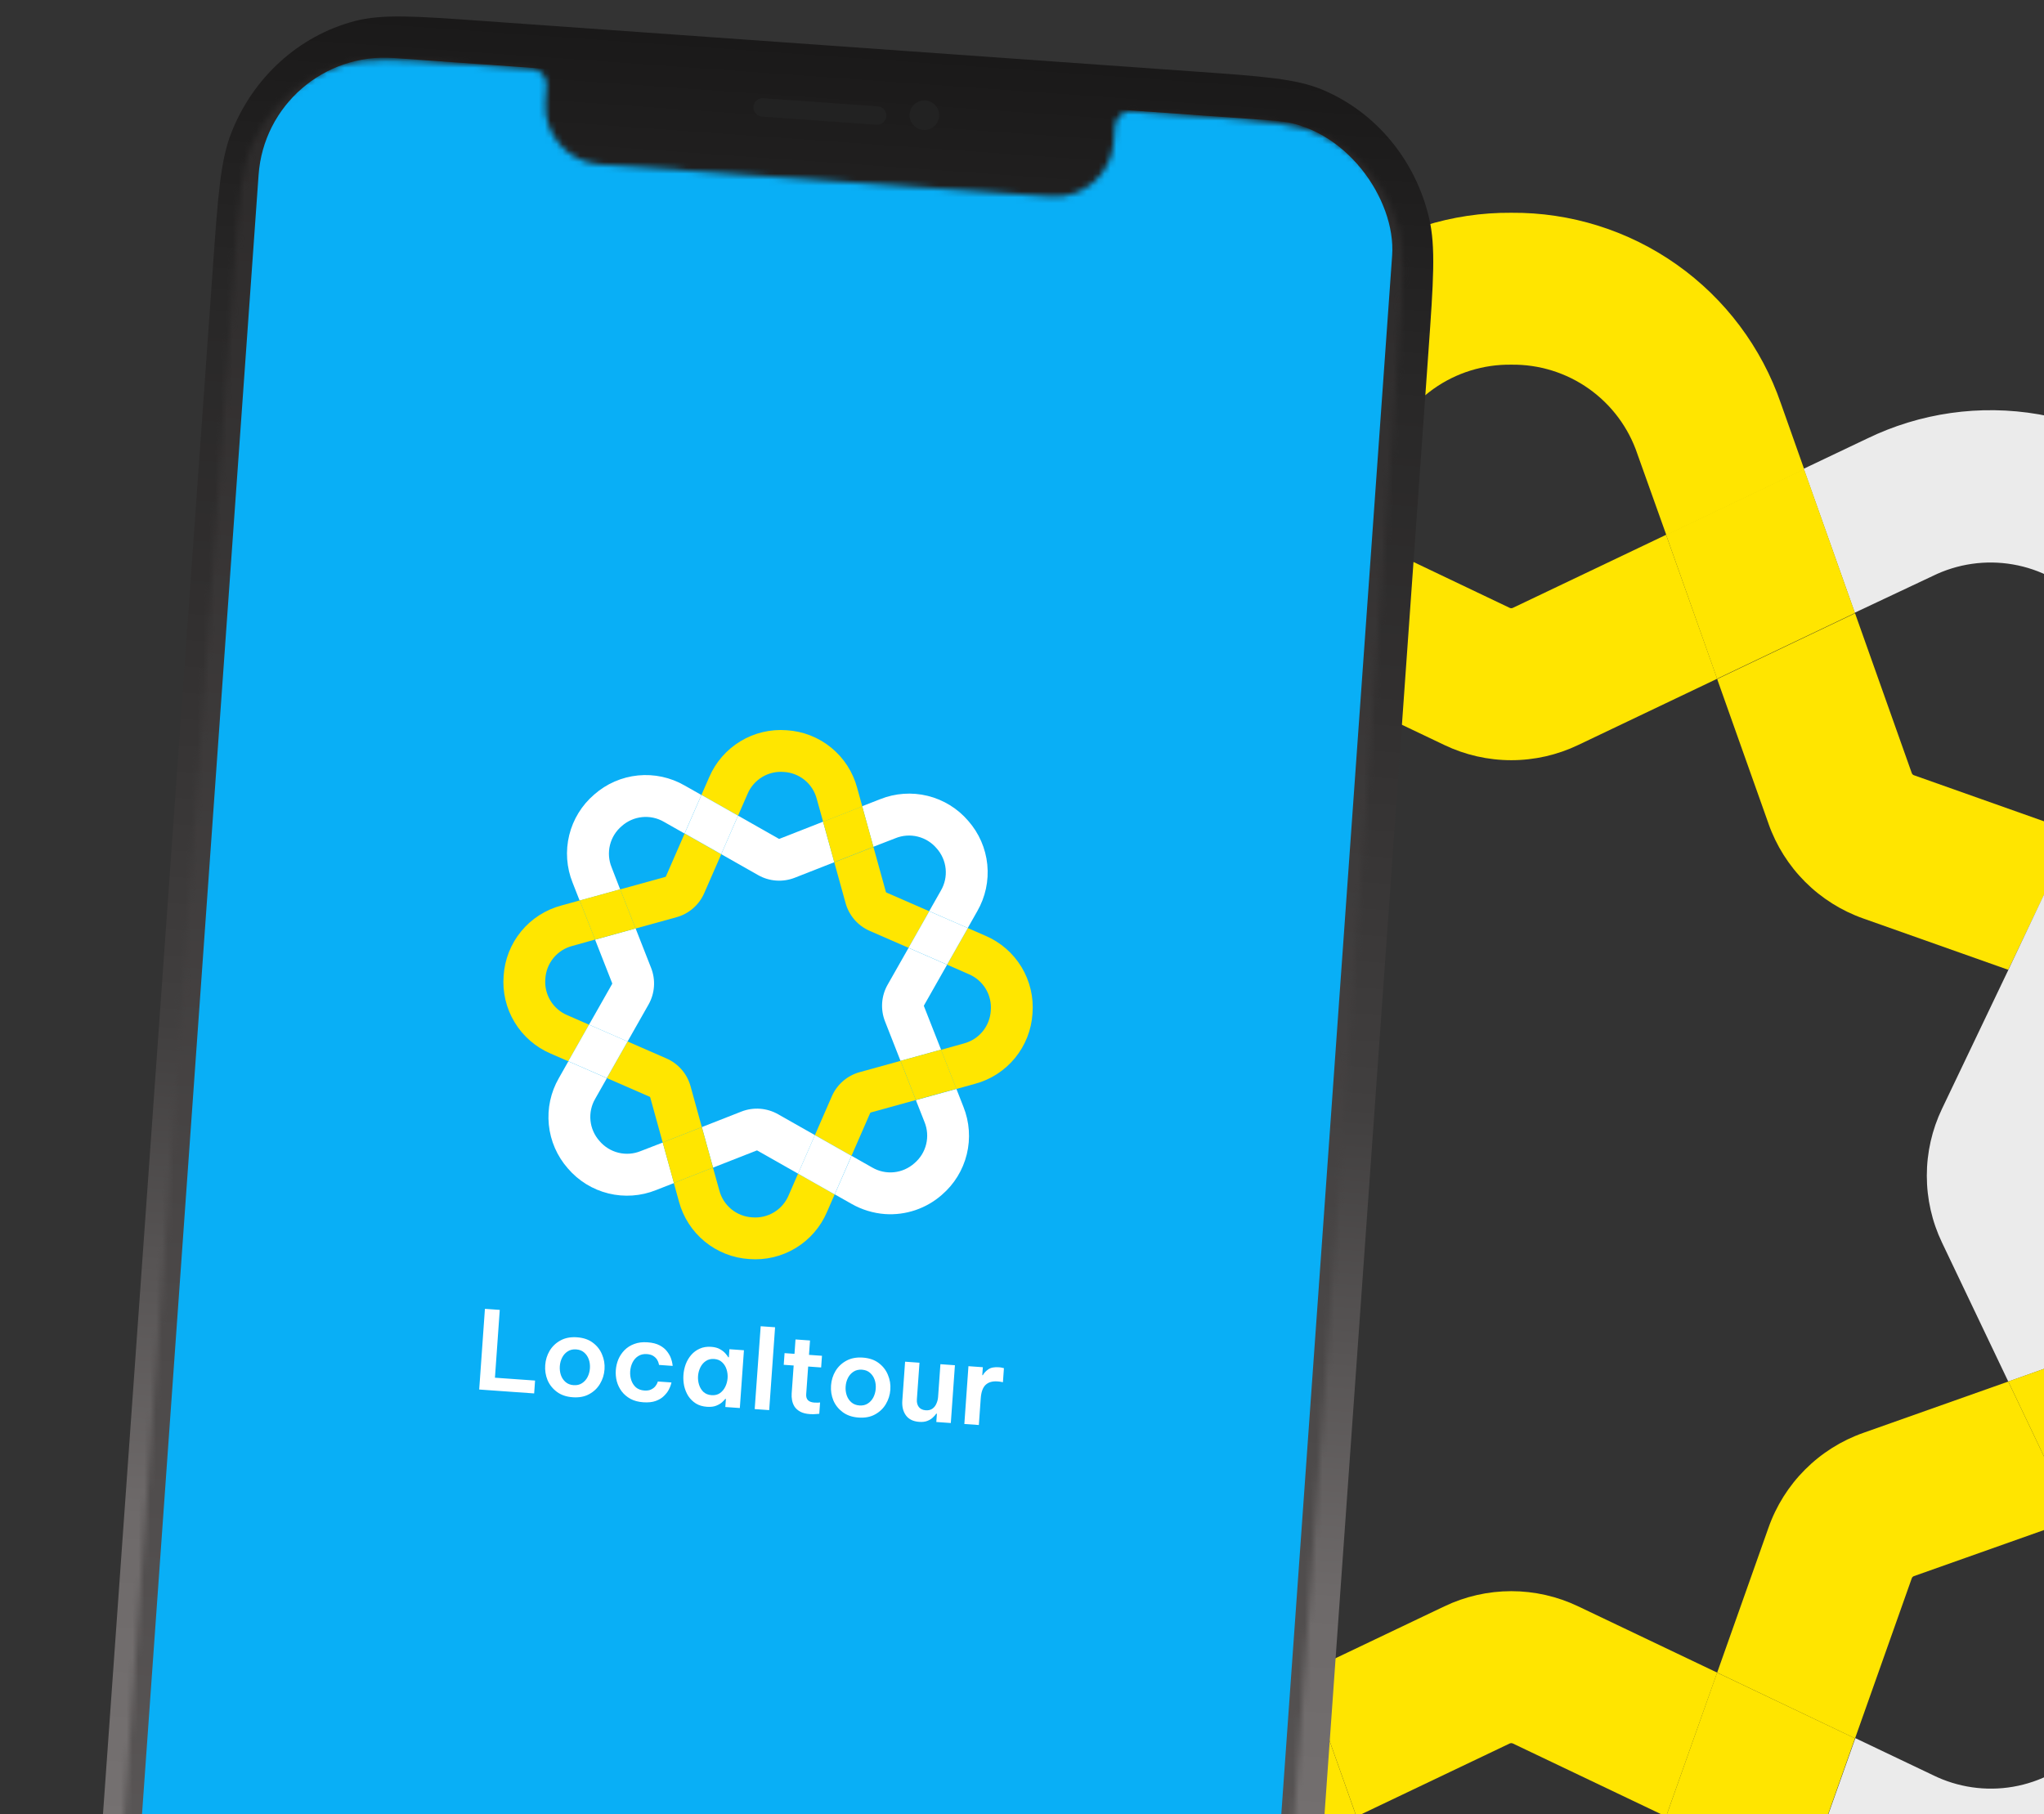 <svg width="347" height="308" viewBox="0 0 347 308" fill="none" xmlns="http://www.w3.org/2000/svg">
<rect x="0" y="0" width="347" height="308" fill="#333333" stroke="none"/>
<g clip-path="url(#clip0_57167_1869)">
<path d="M196.812 243.29L172.188 234.57L161.024 257.979L188.203 267.608C188.288 267.638 188.364 267.687 188.428 267.751C188.492 267.814 188.541 267.891 188.571 267.976L198.2 295.155L221.609 283.991L212.889 259.367C211.58 255.657 209.456 252.287 206.674 249.505C203.892 246.723 200.522 244.599 196.812 243.29Z" fill="#FFE500"/>
<path d="M235.143 77.109C236.64 72.633 239.522 68.748 243.372 66.017C247.223 63.286 251.842 61.851 256.562 61.917C261.282 61.851 265.9 63.286 269.751 66.017C273.601 68.748 276.483 72.633 277.981 77.109L282.893 90.865L306.302 79.701L302.335 68.5C299.061 58.987 292.88 50.744 284.667 44.935C276.453 39.126 266.622 36.044 256.562 36.126C246.517 36.048 236.701 39.125 228.498 44.922C220.295 50.719 214.118 58.945 210.838 68.439L206.871 79.639L230.279 90.803L235.143 77.109Z" fill="#FFE500"/>
<path d="M300.234 259.367L291.514 283.991L314.923 295.155L324.551 267.976C324.582 267.891 324.631 267.814 324.695 267.751C324.758 267.687 324.835 267.638 324.92 267.608L352.099 257.979L340.935 234.57L316.311 243.29C312.6 244.599 309.231 246.723 306.449 249.505C303.667 252.287 301.543 255.657 300.234 259.367Z" fill="#FFE500"/>
<path d="M133.992 221.036C129.527 219.528 125.656 216.642 122.937 212.793C120.218 208.943 118.791 204.33 118.862 199.618C118.791 194.905 120.218 190.292 122.937 186.443C125.656 182.593 129.527 179.707 133.992 178.199L147.748 173.286L136.584 149.877L125.383 153.844C115.89 157.126 107.666 163.304 101.869 171.507C96.072 179.709 92.995 189.524 93.07 199.568C92.979 209.625 96.049 219.456 101.847 227.674C107.645 235.892 115.878 242.08 125.383 245.366L136.584 249.333L147.748 225.925L133.992 221.036Z" fill="#FFE500"/>
<path d="M212.889 139.868L221.609 115.305L198.2 104.129L188.571 131.308C188.541 131.393 188.492 131.469 188.428 131.533C188.364 131.597 188.288 131.646 188.203 131.676L161.024 141.305L172.188 164.714L196.812 155.994C200.527 154.679 203.9 152.548 206.683 149.758C209.465 146.967 211.586 143.587 212.889 139.868Z" fill="#FFE500"/>
<path d="M300.234 139.868C301.543 143.578 303.667 146.948 306.449 149.73C309.231 152.512 312.6 154.635 316.311 155.945L340.935 164.664L352.099 141.256L324.92 131.627C324.835 131.597 324.758 131.548 324.695 131.484C324.631 131.42 324.582 131.343 324.551 131.259L314.923 104.129L291.514 115.293L300.234 139.856V139.868Z" fill="#FFE500"/>
<path d="M256.562 270.162C252.63 270.164 248.748 271.045 245.201 272.741L221.608 283.991L230.279 308.431L256.291 296.027C256.376 295.987 256.468 295.967 256.562 295.967C256.655 295.967 256.747 295.987 256.832 296.027L282.844 308.431L291.515 283.991L267.922 272.741C264.375 271.045 260.493 270.164 256.562 270.162Z" fill="#FFE500"/>
<path d="M183.438 188.257L172.188 164.665L147.748 173.335L160.152 199.348C160.189 199.433 160.208 199.525 160.208 199.618C160.208 199.711 160.189 199.803 160.152 199.888L147.748 225.9L172.188 234.571L183.438 210.978C185.136 207.432 186.017 203.55 186.017 199.618C186.017 195.686 185.136 191.804 183.438 188.257Z" fill="#EBEBEB"/>
<path d="M267.922 126.494L291.515 115.244L282.844 90.804L256.832 103.208C256.747 103.248 256.655 103.268 256.562 103.268C256.468 103.268 256.376 103.248 256.291 103.208L230.279 90.804L221.608 115.244L245.201 126.494C248.748 128.192 252.63 129.073 256.562 129.073C260.494 129.073 264.376 128.192 267.922 126.494Z" fill="#FFE500"/>
<path d="M154.747 128.09C152.667 123.873 151.977 119.105 152.775 114.471C153.574 109.837 155.821 105.576 159.193 102.299C162.47 98.926 166.732 96.68 171.366 95.881C176 95.082 180.767 95.772 184.984 97.853L198.15 104.129L206.821 79.688L196.087 74.579C187.055 70.183 176.87 68.734 166.97 70.435C157.07 72.136 147.953 76.902 140.906 84.061C133.749 91.109 128.984 100.225 127.283 110.125C125.582 120.025 127.031 130.209 131.425 139.241L136.534 149.975L160.974 141.305L154.747 128.09Z" fill="#EBEBEB"/>
<path d="M185.034 301.431C180.817 303.511 176.049 304.202 171.415 303.403C166.781 302.604 162.519 300.357 159.242 296.985C155.87 293.708 153.623 289.447 152.824 284.813C152.026 280.179 152.716 275.411 154.796 271.194L161.072 258.028L136.632 249.357L131.523 260.091C127.129 269.124 125.68 279.308 127.381 289.208C129.082 299.108 133.847 308.224 141.004 315.272C148.052 322.43 157.169 327.195 167.068 328.896C176.968 330.597 187.152 329.148 196.185 324.754L206.919 319.645L198.248 295.204L185.034 301.431Z" fill="#EBEBEB"/>
<path d="M358.375 271.157C360.455 275.374 361.146 280.142 360.347 284.776C359.548 289.41 357.301 293.671 353.929 296.948C350.653 300.322 346.391 302.57 341.757 303.369C337.123 304.168 332.354 303.476 328.138 301.394L314.972 295.118L306.301 319.558L317.035 324.668C323.608 327.828 330.805 329.477 338.098 329.494C344.448 329.48 350.732 328.209 356.588 325.753C362.444 323.297 367.756 319.706 372.216 315.186C379.344 308.14 384.087 299.039 385.779 289.16C387.47 279.281 386.026 269.12 381.648 260.104L376.539 249.37L352.099 258.04L358.375 271.157Z" fill="#EBEBEB"/>
<path d="M328.089 97.804C332.306 95.723 337.074 95.033 341.708 95.832C346.341 96.63 350.603 98.877 353.88 102.249C357.252 105.527 359.499 109.788 360.298 114.422C361.097 119.056 360.406 123.824 358.326 128.041L352.05 141.206L365.376 173.372L376.49 149.877L381.599 139.143C385.994 130.11 387.442 119.926 385.741 110.026C384.04 100.127 379.275 91.01 372.118 83.962C365.07 76.805 355.954 72.04 346.054 70.339C336.154 68.638 325.97 70.087 316.937 74.481L306.203 79.59L314.874 104.03L328.089 97.804Z" fill="#EBEBEB"/>
<path d="M329.686 188.257C327.988 191.803 327.106 195.685 327.106 199.617C327.106 203.549 327.988 207.431 329.686 210.978L340.935 234.57L365.376 225.9L352.971 199.924C352.935 199.839 352.916 199.747 352.916 199.654C352.916 199.561 352.935 199.469 352.971 199.384L365.376 173.372L352.05 141.206L340.935 164.701L329.686 188.257Z" fill="#EBEBEB"/>
<path d="M221.609 283.992L198.2 295.143L206.859 319.596L230.267 308.432L221.609 283.992Z" fill="#FFE500"/>
<path d="M291.503 283.992L282.844 308.432L306.253 319.596L314.911 295.143L291.503 283.992Z" fill="#FFE500"/>
<path d="M340.936 234.559L352.087 257.967L376.54 249.309L365.376 225.9L340.936 234.559Z" fill="#FFE500"/>
<path d="M291.503 115.243L314.911 104.079L306.253 79.639L282.844 90.803L291.503 115.243Z" fill="#FFE500"/>
<path d="M221.609 115.243L230.267 90.803L206.859 79.639L198.2 104.079L221.609 115.243Z" fill="#FFE500"/>
<path d="M172.188 164.664L161.024 141.255L136.583 149.914L147.747 173.322L172.188 164.664Z" fill="#FFE500"/>
<path d="M172.188 234.559L147.747 225.9L136.583 249.309L161.024 257.967L172.188 234.559Z" fill="#FFE500"/>
</g>
<path d="M36.167 45.001C37.008 33.176 37.428 27.263 39.256 22.584C42.952 13.127 50.751 6.06 60.234 3.576C64.927 2.346 70.588 2.749 81.912 3.553L203.076 12.16C214.4 12.964 220.061 13.366 224.533 15.247C233.57 19.047 240.291 27.145 242.613 37.029C243.762 41.92 243.342 47.833 242.502 59.658L216.928 419.682C216.088 431.507 215.668 437.42 213.839 442.099C210.143 451.557 202.344 458.623 192.861 461.108C188.168 462.337 182.507 461.935 171.183 461.13L50.019 452.523C38.696 451.719 33.034 451.317 28.562 449.437C19.525 445.636 12.804 437.539 10.482 427.654C9.333 422.763 9.753 416.85 10.593 405.025L36.167 45.001Z" fill="url(#paint0_linear_57167_1869)"/>
<mask id="mask0_57167_1869" style="mask-type:alpha" maskUnits="userSpaceOnUse" x="13" y="10" width="226" height="445">
<path d="M92.598 17.327C92.21 22.793 96.377 27.542 101.802 27.927L178.447 33.372C183.872 33.757 188.669 29.645 189.057 24.179L189.249 21.48C189.354 19.989 190.572 18.808 192.051 18.913L203.996 19.762C214.725 20.524 220.089 20.905 224.237 22.883C230.493 25.868 235.214 31.393 237.24 38.102C238.583 42.551 238.196 47.996 237.422 58.885L211.79 419.729C211.016 430.619 210.629 436.064 208.671 440.278C205.717 446.633 200.263 451.436 193.647 453.506C189.261 454.878 183.897 454.497 173.169 453.735L47.606 444.816C36.877 444.054 31.513 443.673 27.365 441.694C21.109 438.71 16.388 433.184 14.362 426.475C13.019 422.027 13.406 416.582 14.18 405.692L39.812 44.848C40.586 33.958 40.973 28.514 42.931 24.3C45.885 17.944 51.339 13.142 57.954 11.071C62.34 9.699 67.705 10.08 78.433 10.842L90.378 11.691C91.858 11.796 92.896 13.137 92.79 14.628L92.598 17.327Z" fill="white"/>
</mask>
<g mask="url(#mask0_57167_1869)">
<rect x="37.719" y="0.414" width="213.904" height="461.555" transform="rotate(4.063 37.719 0.414)" fill="url(#paint1_linear_57167_1869)"/>
<rect x="45.419" y="8.327" width="192.924" height="435.269" rx="21.431" transform="rotate(4.067 45.419 8.327)" fill="#09AFF6"/>
<g clip-path="url(#clip1_57167_1869)">
<path d="M113.132 179.708L106.541 176.833L103.019 183.043L110.294 186.218C110.316 186.228 110.337 186.243 110.353 186.261C110.369 186.28 110.381 186.302 110.388 186.326L112.501 193.977L119.147 191.368L117.233 184.436C116.946 183.392 116.428 182.425 115.719 181.607C115.009 180.789 114.125 180.14 113.132 179.708Z" fill="#FFE600"/>
<path d="M126.898 134.824C127.396 133.624 128.264 132.614 129.374 131.939C130.485 131.264 131.781 130.96 133.076 131.07C134.373 131.144 135.613 131.628 136.617 132.453C137.621 133.278 138.337 134.401 138.661 135.66L139.741 139.532L146.387 136.924L145.516 133.771C144.802 131.095 143.266 128.711 141.124 126.955C138.982 125.2 136.343 124.162 133.579 123.988C130.822 123.771 128.067 124.424 125.701 125.856C123.336 127.288 121.479 129.426 120.393 131.969L119.085 134.967L125.295 138.489L126.898 134.824Z" fill="#FFE600"/>
<path d="M141.217 186.14L138.342 192.732L144.552 196.254L147.726 188.978C147.736 188.956 147.751 188.936 147.77 188.919C147.789 188.903 147.811 188.891 147.835 188.884L155.485 186.771L152.877 180.125L145.945 182.039C144.901 182.326 143.934 182.844 143.116 183.553C142.298 184.263 141.649 185.147 141.217 186.14Z" fill="#FFE600"/>
<path d="M167.302 158.885L164.304 157.577L160.782 163.787L164.463 165.404C165.66 165.906 166.666 166.774 167.338 167.884C168.009 168.994 168.311 170.288 168.2 171.581C168.127 172.876 167.646 174.115 166.824 175.119C166.002 176.123 164.883 176.84 163.627 177.167L159.754 178.248L162.363 184.893L165.516 184.023C168.187 183.307 170.566 181.771 172.318 179.631C174.069 177.492 175.106 174.857 175.281 172.097C175.504 169.337 174.854 166.576 173.422 164.205C171.99 161.834 169.849 159.973 167.302 158.885Z" fill="#FFE600"/>
<path d="M96.317 172.372C95.12 171.871 94.114 171.003 93.442 169.893C92.77 168.783 92.469 167.488 92.58 166.196C92.653 164.901 93.134 163.662 93.956 162.658C94.778 161.654 95.897 160.937 97.153 160.61L101.026 159.529L98.417 152.883L95.264 153.754C92.593 154.47 90.214 156.006 88.462 158.145C86.711 160.285 85.674 162.92 85.499 165.679C85.278 168.439 85.929 171.198 87.361 173.568C88.793 175.938 90.933 177.797 93.478 178.885L96.477 180.193L99.999 173.983L96.317 172.372Z" fill="#FFE600"/>
<path d="M119.563 151.623L122.437 145.048L116.227 141.523L113.053 148.798C113.043 148.821 113.028 148.841 113.009 148.857C112.991 148.874 112.969 148.885 112.945 148.892L105.294 151.006L107.903 157.651L114.834 155.737C115.88 155.449 116.848 154.93 117.666 154.218C118.485 153.506 119.133 152.619 119.563 151.623Z" fill="#FFE600"/>
<path d="M143.547 153.327C143.834 154.371 144.352 155.338 145.061 156.156C145.771 156.974 146.655 157.623 147.648 158.055L154.24 160.93L157.762 154.72L150.487 151.546C150.464 151.536 150.444 151.521 150.428 151.502C150.411 151.483 150.399 151.461 150.393 151.437L148.278 143.8L141.632 146.409L143.548 153.324L143.547 153.327Z" fill="#FFE600"/>
<path d="M133.881 202.956C133.379 204.152 132.511 205.159 131.401 205.83C130.291 206.502 128.997 206.804 127.704 206.693C126.409 206.62 125.17 206.138 124.166 205.317C123.162 204.495 122.445 203.375 122.118 202.12L121.037 198.247L114.392 200.856L115.262 204.009C115.979 206.682 117.516 209.063 119.658 210.815C121.8 212.567 124.439 213.603 127.201 213.775C129.957 213.991 132.713 213.338 135.078 211.906C137.444 210.474 139.3 208.336 140.387 205.794L141.694 202.795L135.484 199.273L133.881 202.956Z" fill="#FFE600"/>
<path d="M129.015 188.253C127.935 188.176 126.852 188.343 125.845 188.739L119.147 191.368L121.051 198.248L128.436 195.35C128.46 195.34 128.486 195.336 128.511 195.338C128.537 195.34 128.562 195.348 128.584 195.36L135.485 199.274L138.343 192.732L132.084 189.182C131.143 188.648 130.094 188.33 129.015 188.253Z" fill="white"/>
<path d="M110.533 164.336L107.904 157.638L101.024 159.542L103.922 166.927C103.931 166.951 103.934 166.976 103.932 167.002C103.931 167.027 103.924 167.052 103.912 167.075L99.998 173.976L106.54 176.833L110.09 170.574C110.625 169.634 110.943 168.585 111.019 167.505C111.096 166.426 110.93 165.343 110.533 164.336Z" fill="white"/>
<path d="M134.936 149.024L141.634 146.395L139.73 139.515L132.345 142.413C132.321 142.423 132.295 142.426 132.27 142.425C132.244 142.423 132.219 142.415 132.197 142.403L125.296 138.489L122.438 145.031L128.697 148.581C129.638 149.116 130.687 149.434 131.766 149.51C132.846 149.587 133.929 149.421 134.936 149.024Z" fill="white"/>
<path d="M152.016 142.32C153.215 141.831 154.538 141.734 155.794 142.044C157.051 142.354 158.178 143.054 159.012 144.044C159.874 145.009 160.408 146.223 160.537 147.511C160.666 148.799 160.383 150.095 159.729 151.212L157.749 154.705L164.291 157.563L165.904 154.715C167.286 152.32 167.883 149.552 167.609 146.801C167.335 144.049 166.204 141.453 164.376 139.378C162.581 137.275 160.17 135.789 157.485 135.129C154.8 134.469 151.975 134.668 149.409 135.698L146.362 136.892L148.266 143.772L152.016 142.32Z" fill="white"/>
<path d="M103.828 147.255C103.339 146.057 103.242 144.734 103.552 143.477C103.862 142.22 104.562 141.094 105.552 140.26C106.518 139.398 107.732 138.864 109.02 138.735C110.307 138.606 111.603 138.889 112.721 139.542L116.213 141.522L119.071 134.98L116.223 133.368C113.829 131.985 111.06 131.388 108.309 131.662C105.557 131.936 102.961 133.067 100.886 134.895C98.783 136.691 97.297 139.101 96.637 141.786C95.977 144.472 96.176 147.296 97.206 149.862L98.4 152.909L105.28 151.005L103.828 147.255Z" fill="white"/>
<path d="M108.763 195.443C107.565 195.932 106.242 196.029 104.985 195.719C103.728 195.409 102.602 194.709 101.768 193.719C100.906 192.754 100.372 191.54 100.243 190.252C100.114 188.964 100.397 187.668 101.05 186.551L103.03 183.058L96.488 180.2L94.876 183.048C93.493 185.443 92.897 188.211 93.171 190.962C93.445 193.714 94.575 196.31 96.403 198.385C98.199 200.488 100.609 201.974 103.294 202.634C105.98 203.294 108.804 203.095 111.37 202.065L114.417 200.871L112.513 193.991L108.763 195.443Z" fill="white"/>
<path d="M156.952 190.511C157.441 191.71 157.537 193.033 157.227 194.289C156.918 195.546 156.218 196.673 155.228 197.507C154.262 198.369 153.048 198.903 151.76 199.032C150.472 199.161 149.176 198.878 148.059 198.224L144.566 196.244L141.709 202.786L144.556 204.399C146.3 205.394 148.244 205.988 150.246 206.135C151.99 206.255 153.74 206.028 155.396 205.468C157.052 204.908 158.58 204.025 159.893 202.871C161.988 201.076 163.468 198.669 164.125 195.989C164.782 193.31 164.584 190.491 163.558 187.93L162.364 184.883L155.484 186.787L156.952 190.511Z" fill="white"/>
<path d="M150.691 167.188C150.156 168.129 149.838 169.177 149.761 170.257C149.685 171.337 149.851 172.42 150.248 173.427L152.877 180.125L159.757 178.22L156.858 170.846C156.849 170.822 156.846 170.796 156.848 170.771C156.85 170.745 156.856 170.72 156.868 170.698L160.782 163.797L154.24 160.939L150.691 167.188Z" fill="white"/>
<path d="M119.146 191.368L112.501 193.973L114.401 200.857L121.047 198.248L119.146 191.368Z" fill="#FFE600"/>
<path d="M138.338 192.731L135.484 199.274L141.694 202.796L144.549 196.25L138.338 192.731Z" fill="white"/>
<path d="M152.877 180.122L155.483 186.767L162.366 184.866L159.757 178.221L152.877 180.122Z" fill="#FFE600"/>
<path d="M154.24 160.929L160.782 163.783L164.304 157.573L157.758 154.719L154.24 160.929Z" fill="white"/>
<path d="M141.63 146.395L148.275 143.786L146.375 136.906L139.729 139.515L141.63 146.395Z" fill="#FFE600"/>
<path d="M122.438 145.031L125.292 138.489L119.082 134.967L116.228 141.509L122.438 145.031Z" fill="white"/>
<path d="M107.903 157.638L105.295 150.992L98.415 152.893L101.023 159.539L107.903 157.638Z" fill="#FFE600"/>
<path d="M106.54 176.83L99.998 173.976L96.476 180.186L103.018 183.04L106.54 176.83Z" fill="white"/>
</g>
<path d="M81.351 235.925L82.324 222.226L84.842 222.405L84.024 233.92L90.836 234.404L90.681 236.588L81.351 235.925ZM97.23 237.239C96.157 237.163 95.26 236.858 94.542 236.323C93.823 235.788 93.294 235.124 92.953 234.331C92.626 233.526 92.494 232.68 92.557 231.791C92.62 230.902 92.87 230.089 93.307 229.351C93.757 228.602 94.376 228.013 95.163 227.585C95.95 227.157 96.88 226.981 97.954 227.058C99.04 227.135 99.936 227.44 100.642 227.974C101.361 228.509 101.884 229.179 102.211 229.984C102.552 230.777 102.691 231.618 102.627 232.506C102.564 233.395 102.308 234.214 101.857 234.963C101.421 235.701 100.809 236.284 100.022 236.712C99.247 237.141 98.317 237.317 97.23 237.239ZM97.376 235.185C97.932 235.224 98.405 235.115 98.795 234.857C99.198 234.601 99.514 234.251 99.744 233.809C99.975 233.354 100.109 232.861 100.147 232.33C100.185 231.787 100.122 231.28 99.957 230.81C99.792 230.339 99.528 229.948 99.166 229.637C98.816 229.327 98.363 229.152 97.808 229.113C97.265 229.074 96.792 229.183 96.389 229.44C95.986 229.696 95.67 230.046 95.44 230.489C95.21 230.931 95.076 231.424 95.037 231.967C95 232.498 95.063 233.005 95.227 233.488C95.392 233.958 95.656 234.349 96.018 234.66C96.381 234.971 96.833 235.146 97.376 235.185ZM109.198 238.09C108.359 238.03 107.634 237.836 107.025 237.507C106.417 237.166 105.92 236.74 105.534 236.229C105.15 235.706 104.874 235.134 104.707 234.515C104.553 233.896 104.498 233.272 104.543 232.642C104.587 232.013 104.73 231.403 104.97 230.812C105.223 230.222 105.57 229.701 106.012 229.249C106.466 228.785 107.019 228.433 107.668 228.194C108.319 227.943 109.07 227.847 109.921 227.908C110.76 227.967 111.449 228.14 111.987 228.427C112.525 228.713 112.941 229.053 113.235 229.446C113.542 229.84 113.763 230.227 113.897 230.609C114.032 230.978 114.115 231.288 114.147 231.538C114.179 231.789 114.195 231.914 114.195 231.914L111.881 231.75C111.881 231.75 111.862 231.668 111.824 231.504C111.787 231.327 111.702 231.123 111.57 230.89C111.438 230.658 111.229 230.444 110.946 230.25C110.674 230.058 110.297 229.944 109.816 229.91C109.248 229.869 108.757 229.983 108.341 230.252C107.938 230.508 107.621 230.864 107.39 231.319C107.16 231.774 107.025 232.273 106.986 232.816C106.948 233.359 107.011 233.872 107.175 234.355C107.339 234.838 107.602 235.241 107.963 235.565C108.338 235.876 108.809 236.053 109.377 236.093C109.858 236.127 110.247 236.068 110.543 235.915C110.852 235.764 111.088 235.582 111.252 235.37C111.416 235.159 111.528 234.974 111.589 234.817C111.65 234.648 111.681 234.563 111.681 234.563L113.995 234.728C113.995 234.728 113.962 234.849 113.895 235.093C113.828 235.336 113.701 235.637 113.514 235.996C113.328 236.343 113.056 236.689 112.696 237.036C112.349 237.383 111.889 237.661 111.316 237.868C110.743 238.075 110.037 238.149 109.198 238.09ZM120.735 228.676C121.364 228.721 121.875 228.862 122.267 229.101C122.66 229.328 122.966 229.572 123.182 229.836C123.4 230.087 123.547 230.29 123.623 230.444L123.734 230.452L123.831 229.082L126.294 229.257L125.597 239.068L123.134 238.894L123.232 237.524L123.121 237.516C123.024 237.658 122.849 237.844 122.597 238.074C122.345 238.304 122.009 238.503 121.587 238.672C121.166 238.841 120.641 238.902 120.011 238.858C119.283 238.806 118.658 238.619 118.135 238.296C117.613 237.962 117.184 237.541 116.848 237.033C116.525 236.514 116.292 235.945 116.15 235.327C116.02 234.71 115.978 234.087 116.022 233.458C116.067 232.828 116.197 232.217 116.413 231.625C116.641 231.033 116.951 230.51 117.343 230.054C117.749 229.586 118.233 229.23 118.796 228.985C119.36 228.727 120.006 228.624 120.735 228.676ZM121.239 230.74C120.684 230.7 120.204 230.821 119.799 231.103C119.408 231.373 119.103 231.735 118.885 232.191C118.666 232.647 118.539 233.128 118.503 233.634C118.467 234.14 118.525 234.634 118.677 235.116C118.829 235.598 119.079 236.007 119.427 236.342C119.789 236.665 120.247 236.846 120.803 236.886C121.358 236.925 121.831 236.81 122.223 236.54C122.615 236.258 122.92 235.889 123.138 235.433C123.357 234.977 123.484 234.496 123.52 233.99C123.556 233.484 123.498 232.99 123.346 232.508C123.194 232.026 122.944 231.624 122.595 231.301C122.246 230.966 121.794 230.779 121.239 230.74ZM128.12 239.248L129.138 225.18L131.581 225.353L130.582 239.423L128.12 239.248ZM137.48 240.099C136.814 240.051 136.272 239.914 135.854 239.685C135.436 239.457 135.115 239.174 134.891 238.836C134.679 238.498 134.537 238.134 134.466 237.745C134.394 237.355 134.372 236.975 134.398 236.605L134.736 231.847L133.051 231.728L133.192 229.747L134.877 229.867L135.05 227.423L137.512 227.598L137.339 230.042L139.542 230.198L139.401 232.179L137.198 232.022L136.864 236.724C136.802 237.601 137.264 238.074 138.252 238.144C138.486 238.161 138.703 238.164 138.902 238.153C139.115 238.131 139.221 238.12 139.221 238.12L139.084 240.045C139.084 240.045 138.922 240.058 138.598 240.085C138.285 240.125 137.912 240.129 137.48 240.099ZM145.753 240.686C144.679 240.61 143.783 240.304 143.064 239.77C142.346 239.235 141.816 238.571 141.476 237.778C141.148 236.973 141.016 236.126 141.079 235.238C141.142 234.349 141.392 233.536 141.829 232.798C142.279 232.048 142.898 231.46 143.685 231.032C144.472 230.604 145.402 230.428 146.476 230.505C147.562 230.582 148.458 230.887 149.165 231.421C149.883 231.956 150.406 232.626 150.734 233.43C151.074 234.224 151.213 235.065 151.15 235.953C151.087 236.842 150.83 237.661 150.38 238.41C149.943 239.148 149.331 239.731 148.544 240.159C147.769 240.588 146.839 240.763 145.753 240.686ZM145.899 238.631C146.454 238.671 146.927 238.562 147.318 238.304C147.72 238.048 148.037 237.698 148.267 237.255C148.497 236.8 148.632 236.308 148.669 235.777C148.708 235.234 148.645 234.727 148.48 234.256C148.315 233.786 148.051 233.395 147.688 233.084C147.338 232.774 146.886 232.599 146.33 232.559C145.787 232.521 145.314 232.63 144.912 232.887C144.509 233.143 144.192 233.493 143.963 233.935C143.733 234.378 143.598 234.871 143.56 235.414C143.522 235.945 143.585 236.451 143.75 236.934C143.915 237.405 144.178 237.796 144.541 238.107C144.903 238.418 145.356 238.593 145.899 238.631ZM156.052 241.418C155.028 241.345 154.273 240.975 153.787 240.308C153.313 239.642 153.111 238.815 153.181 237.828L153.652 231.2L156.096 231.374L155.654 237.594C155.616 238.125 155.728 238.561 155.989 238.902C156.251 239.23 156.641 239.413 157.159 239.45C157.616 239.482 157.995 239.391 158.295 239.177C158.596 238.963 158.821 238.675 158.97 238.313C159.133 237.953 159.228 237.575 159.256 237.18L159.65 231.626L162.112 231.801L161.415 241.613L158.953 241.438L159.053 240.031L158.942 240.023C158.803 240.236 158.607 240.458 158.355 240.688C158.116 240.919 157.804 241.108 157.422 241.255C157.052 241.402 156.595 241.456 156.052 241.418ZM163.712 241.776L164.409 231.964L166.852 232.138L166.756 233.489L166.849 233.496C167.049 233.126 167.358 232.794 167.776 232.501C168.193 232.208 168.797 232.09 169.587 232.146C169.834 232.164 170.036 232.197 170.194 232.245C170.353 232.281 170.432 232.299 170.432 232.299L170.262 234.687C170.262 234.687 170.171 234.668 169.987 234.631C169.816 234.594 169.601 234.566 169.342 234.548C168.478 234.486 167.807 234.68 167.328 235.13C166.85 235.58 166.572 236.342 166.496 237.415L166.174 241.951L163.712 241.776Z" fill="white"/>
</g>
<path fill-rule="evenodd" clip-rule="evenodd" d="M156.752 22.058C158.136 22.156 159.338 21.117 159.436 19.736C159.534 18.356 158.491 17.157 157.107 17.059C155.723 16.961 154.521 18 154.423 19.38C154.325 20.761 155.368 21.959 156.752 22.058Z" fill="#222222"/>
<path fill-rule="evenodd" clip-rule="evenodd" d="M127.905 18.125C127.966 17.262 128.716 16.612 129.578 16.674L149.012 18.054C149.875 18.115 150.524 18.864 150.463 19.727C150.402 20.59 149.653 21.24 148.79 21.178L129.356 19.798C128.494 19.736 127.844 18.987 127.905 18.125Z" fill="#222222"/>
<defs>
<linearGradient id="paint0_linear_57167_1869" x1="142.494" y1="7.856" x2="110.601" y2="456.827" gradientUnits="userSpaceOnUse">
<stop stop-color="#1A1919"/>
<stop offset="0.12" stop-color="#292828"/>
<stop offset="0.226" stop-color="#312F2F"/>
<stop offset="0.385" stop-color="#413F3F"/>
<stop offset="0.572" stop-color="#6E6A6A"/>
<stop offset="0.875" stop-color="#807C7C"/>
<stop offset="1" stop-color="#504D4D"/>
</linearGradient>
<linearGradient id="paint1_linear_57167_1869" x1="144.671" y1="0.414" x2="144.671" y2="461.969" gradientUnits="userSpaceOnUse">
<stop stop-color="#292727"/>
<stop offset="1" stop-color="#706C6C"/>
</linearGradient>
<clipPath id="clip0_57167_1869">
<rect width="326.971" height="326.971" fill="white" transform="translate(93.07 36.126)"/>
</clipPath>
<clipPath id="clip1_57167_1869">
<rect width="90.009" height="90.009" fill="white" transform="translate(88.686 120.799) rotate(4.063)"/>
</clipPath>
</defs>
</svg>
